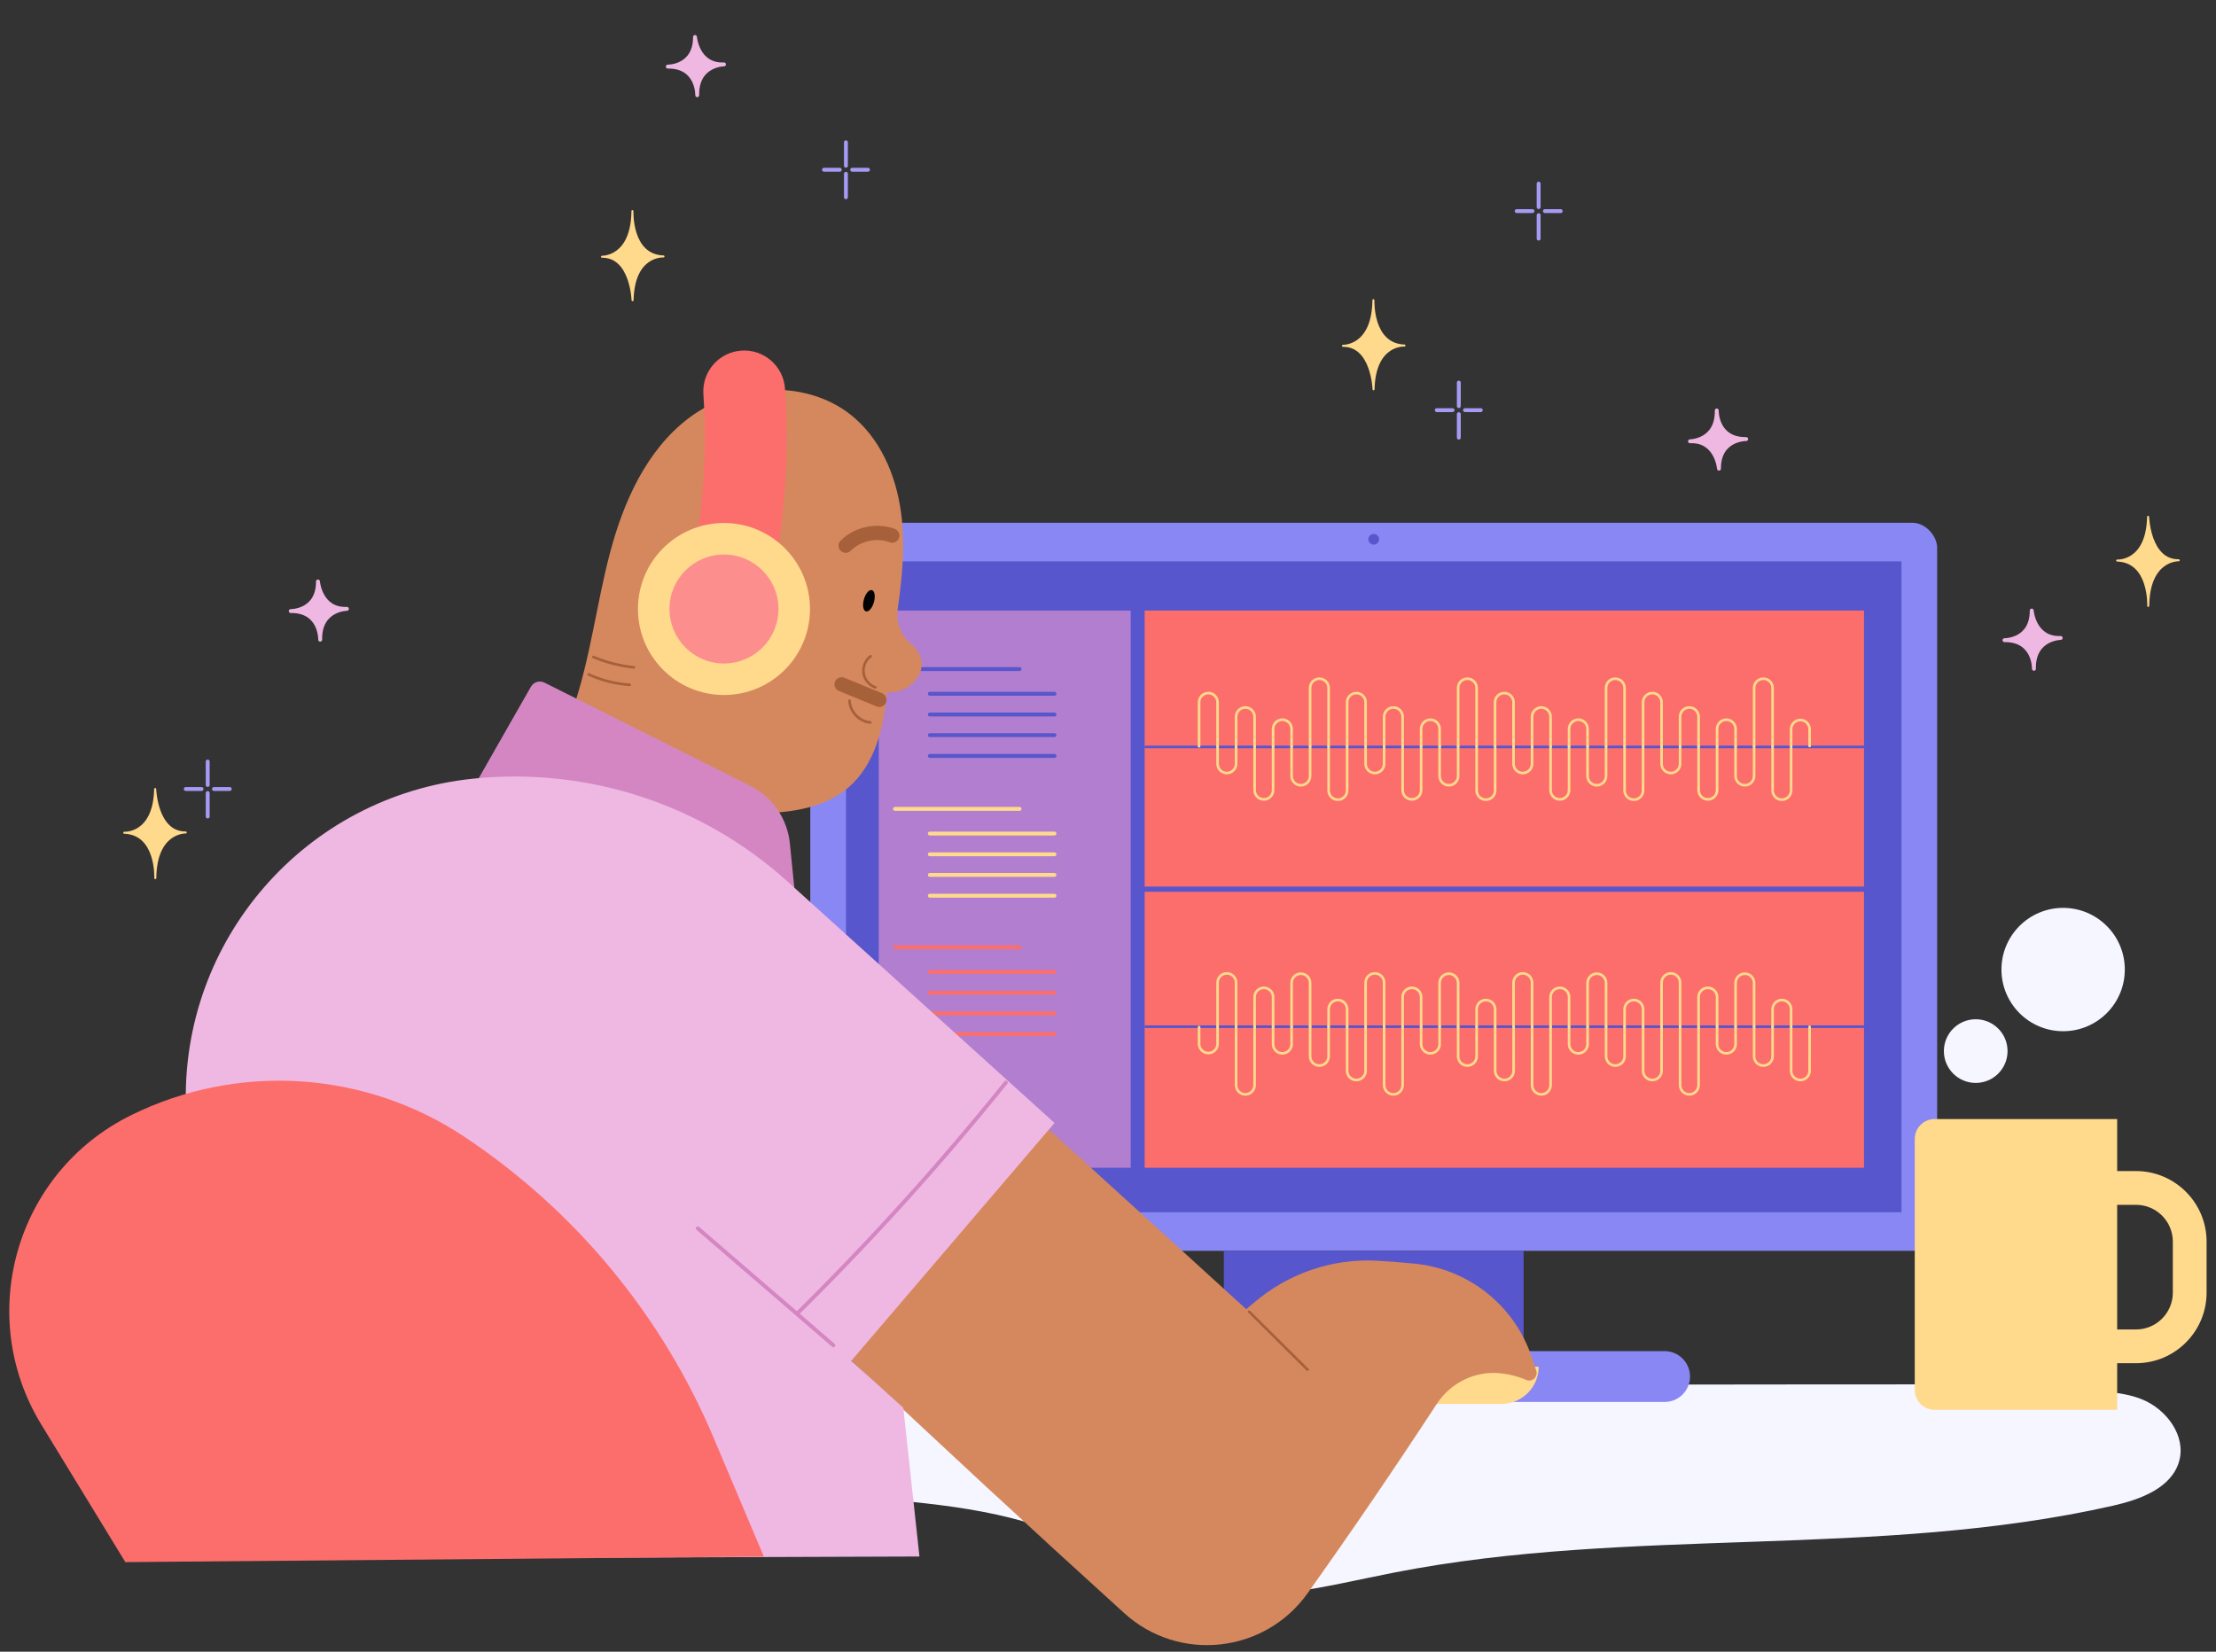 <svg xmlns="http://www.w3.org/2000/svg" viewBox="0 0 1706.61 1272.22"><rect x="0" y="0" width="1706.61" height="1272.22" fill="#333333" stroke="none"/><defs><style>      .cls-1, .cls-2, .cls-3, .cls-4, .cls-5, .cls-6, .cls-7, .cls-8, .cls-9, .cls-10 {        stroke-linecap: round;      }      .cls-1, .cls-2, .cls-3, .cls-4, .cls-5, .cls-6, .cls-9, .cls-11, .cls-10 {        fill: none;      }      .cls-1, .cls-2, .cls-11 {        stroke-width: 2px;      }      .cls-1, .cls-5, .cls-6, .cls-11, .cls-10 {        stroke-miterlimit: 10;      }      .cls-1, .cls-8, .cls-10 {        stroke: #ffd98c;      }      .cls-12 {        fill: #000;      }      .cls-12, .cls-13, .cls-14, .cls-15, .cls-16, .cls-17, .cls-18, .cls-19, .cls-20, .cls-21, .cls-22 {        stroke-width: 0px;      }      .cls-2, .cls-3, .cls-4, .cls-7, .cls-8, .cls-9 {        stroke-linejoin: round;      }      .cls-2, .cls-9 {        stroke: #a6603a;      }      .cls-13 {        fill: #d5885e;      }      .cls-14 {        fill: #b27ed0;      }      .cls-3 {        stroke: #a59bf4;      }      .cls-3, .cls-4, .cls-5, .cls-6, .cls-7, .cls-10 {        stroke-width: 3px;      }      .cls-4 {        stroke: #d486c2;      }      .cls-15 {        fill: #d486c2;      }      .cls-5 {        stroke: #fc6e6c;      }      .cls-16 {        fill: #fc6e6c;      }      .cls-6, .cls-11 {        stroke: #5856cc;      }      .cls-7 {        fill: #efb8e2;        stroke: #efb8e2;      }      .cls-17 {        fill: #8987f4;      }      .cls-18, .cls-8 {        fill: #ffd98c;      }      .cls-8 {        stroke-width: 1.56px;      }      .cls-9 {        stroke-width: 11px;      }      .cls-19 {        fill: #fc8e8d;      }      .cls-20 {        fill: #f5f6ff;      }      .cls-21 {        fill: #5856cc;      }      .cls-22 {        fill: #efb8e2;      }    </style></defs><g id="Shadow"><path class="cls-20" d="M1545,1066.27s-1045.65,0-1048.1,5.22c-15.24-3.21-31.38-6.38-46.12-1.33-14.74,5.05-26.73,21.59-21.08,36.1,5.29,13.57,21.84,18.18,36.16,20.83,59.7,11.05,119.92,19.31,180.4,24.74,58.94,5.29,119.43,8.19,173.98,31.12,30.57,12.85,58.71,31.79,90.73,40.4,53.17,14.29,109.06-1.59,163.09-12.16,181.96-35.6,372.25-10.45,553.08-51.4,21.17-4.79,45.53-13.68,51.18-34.63,5.2-19.26-9.67-39.34-28.06-47.06s-39.18-6.22-105.27-11.81Z"></path></g><g id="Computer"><rect class="cls-17" x="624.02" y="402.66" width="867.84" height="560.8" rx="19.11" ry="19.11"></rect><rect class="cls-21" x="942.53" y="963.46" width="230.83" height="87.72"></rect><path class="cls-17" d="M814.35,1040.7h467.6c10.81,0,19.58,8.77,19.58,19.58h0c0,10.81-8.77,19.58-19.58,19.58h-467.6v-39.16h0Z"></path><circle class="cls-21" cx="1057.94" cy="415.38" r="4.11"></circle><path class="cls-18" d="M1028,1052.68h157c0,15.83-12.85,28.68-28.68,28.68h-128.32v-28.68h0Z"></path><rect class="cls-21" x="651.52" y="432.38" width="812.85" height="501.37"></rect><rect class="cls-14" x="676.78" y="470.28" width="194" height="429.17"></rect><rect class="cls-16" x="881.54" y="470.28" width="554" height="429.17"></rect><rect class="cls-21" x="876.31" y="682.87" width="564.47" height="4"></rect><polyline class="cls-11" points="881.54 575.32 910.73 575.32 1435.54 575.32"></polyline><line class="cls-11" x1="881.54" y1="790.8" x2="1435.54" y2="790.8"></line><g><g><path class="cls-1" d="M923.45,574.88v-33.93c0-3.94,3.19-7.12,7.12-7.12h0c3.94,0,7.12,3.19,7.12,7.12v33.93"></path><path class="cls-1" d="M1008.95,574.88v-44.99c0-3.94,3.19-7.12,7.12-7.12h0c3.94,0,7.12,3.19,7.12,7.12v44.99"></path><path class="cls-1" d="M980.45,574.68v33.93c0,3.94-3.19,7.12-7.12,7.12h0c-3.94,0-7.12-3.19-7.12-7.12v-33.93"></path><path class="cls-1" d="M1037.45,574.91v33.93c0,3.94-3.19,7.12-7.12,7.12h0c-3.94,0-7.12-3.19-7.12-7.12v-33.93"></path><path class="cls-1" d="M951.95,574.68v13.64c0,3.94-3.19,7.12-7.13,7.12h0c-3.94,0-7.12-3.19-7.12-7.12v-13.64"></path><path class="cls-1" d="M980.45,575.11v-13.64c0-3.94,3.19-7.12,7.13-7.12h0c3.94,0,7.12,3.19,7.12,7.13v13.64"></path><path class="cls-1" d="M951.95,575.11v-23.05c0-3.94,3.19-7.12,7.13-7.12h0c3.94,0,7.12,3.19,7.12,7.12v23.05"></path><path class="cls-1" d="M1008.95,574.68v23.05c0,3.94-3.19,7.12-7.13,7.12h0c-3.94,0-7.12-3.19-7.12-7.12v-23.05"></path></g><g><path class="cls-1" d="M1037.45,574.88v-33.93c0-3.94,3.19-7.12,7.12-7.12h0c3.94,0,7.12,3.19,7.12,7.12v33.93"></path><path class="cls-1" d="M1122.95,574.88v-44.99c0-3.94,3.19-7.12,7.12-7.12h0c3.94,0,7.12,3.19,7.12,7.12v44.99"></path><path class="cls-1" d="M1094.45,574.68v33.93c0,3.94-3.19,7.12-7.12,7.12h0c-3.94,0-7.12-3.19-7.12-7.12v-33.93"></path><path class="cls-1" d="M1151.45,574.91v33.93c0,3.94-3.19,7.12-7.12,7.12h0c-3.94,0-7.12-3.19-7.12-7.12v-33.93"></path><path class="cls-1" d="M1065.95,574.68v13.64c0,3.94-3.19,7.12-7.13,7.12h0c-3.94,0-7.12-3.19-7.12-7.12v-13.64"></path><path class="cls-1" d="M1094.45,575.11v-13.64c0-3.94,3.19-7.12,7.13-7.12h0c3.94,0,7.12,3.19,7.12,7.13v13.64"></path><path class="cls-1" d="M1065.95,575.11v-23.05c0-3.94,3.19-7.12,7.13-7.12h0c3.94,0,7.12,3.19,7.12,7.12v23.05"></path><path class="cls-1" d="M1122.95,574.68v23.05c0,3.94-3.19,7.12-7.13,7.12h0c-3.94,0-7.12-3.19-7.12-7.12v-23.05"></path></g><g><path class="cls-1" d="M1151.38,574.88v-33.93c0-3.94,3.19-7.12,7.12-7.12h0c3.94,0,7.12,3.19,7.12,7.12v33.93"></path><path class="cls-1" d="M1236.88,574.88v-44.99c0-3.94,3.19-7.12,7.12-7.12h0c3.94,0,7.12,3.19,7.12,7.12v44.99"></path><path class="cls-1" d="M1208.38,574.68v33.93c0,3.94-3.19,7.12-7.12,7.12h0c-3.94,0-7.12-3.19-7.12-7.12v-33.93"></path><path class="cls-1" d="M1265.38,574.91v33.93c0,3.94-3.19,7.12-7.12,7.12h0c-3.94,0-7.12-3.19-7.12-7.12v-33.93"></path><path class="cls-1" d="M1179.88,574.68v13.64c0,3.94-3.19,7.12-7.13,7.12h0c-3.94,0-7.12-3.19-7.12-7.12v-13.64"></path><path class="cls-1" d="M1208.38,575.11v-13.64c0-3.94,3.19-7.12,7.13-7.12h0c3.94,0,7.12,3.19,7.12,7.13v13.64"></path><path class="cls-1" d="M1179.88,575.11v-23.05c0-3.94,3.19-7.12,7.13-7.12h0c3.94,0,7.12,3.19,7.12,7.12v23.05"></path><path class="cls-1" d="M1236.88,574.68v23.05c0,3.94-3.19,7.12-7.13,7.12h0c-3.94,0-7.12-3.19-7.12-7.12v-23.05"></path></g><g><path class="cls-1" d="M1265.38,574.88v-33.93c0-3.94,3.19-7.12,7.12-7.12h0c3.94,0,7.12,3.19,7.12,7.12v33.93"></path><path class="cls-1" d="M1350.88,574.88v-44.99c0-3.94,3.19-7.12,7.12-7.12h0c3.94,0,7.12,3.19,7.12,7.12v44.99"></path><path class="cls-1" d="M1322.38,574.68v33.93c0,3.94-3.19,7.12-7.12,7.12h0c-3.94,0-7.12-3.19-7.12-7.12v-33.93"></path><path class="cls-1" d="M1379.38,574.91v33.93c0,3.94-3.19,7.12-7.12,7.12h0c-3.94,0-7.12-3.19-7.12-7.12v-33.93"></path><path class="cls-1" d="M1379.38,574.64v-12.93c0-3.94,3.19-7.12,7.13-7.12h0c3.94,0,7.12,3.19,7.12,7.12v12.93"></path><path class="cls-1" d="M1293.88,574.68v13.64c0,3.94-3.19,7.12-7.13,7.12h0c-3.94,0-7.12-3.19-7.12-7.12v-13.64"></path><path class="cls-1" d="M1322.38,575.11v-13.64c0-3.94,3.19-7.12,7.13-7.12h0c3.94,0,7.12,3.19,7.12,7.13v13.64"></path><path class="cls-1" d="M1293.88,575.11v-23.05c0-3.94,3.19-7.12,7.13-7.12h0c3.94,0,7.12,3.19,7.12,7.12v23.05"></path><path class="cls-1" d="M1350.88,574.68v23.05c0,3.94-3.19,7.12-7.13,7.12h0c-3.94,0-7.12-3.19-7.12-7.12v-23.05"></path></g></g><g><g><path class="cls-1" d="M1393.63,790.83v33.93c0,3.94-3.19,7.12-7.12,7.12h0c-3.94,0-7.12-3.19-7.12-7.12v-33.93"></path><path class="cls-1" d="M1308.13,790.83v44.99c0,3.94-3.19,7.12-7.12,7.12h0c-3.94,0-7.12-3.19-7.12-7.12v-44.99"></path><path class="cls-1" d="M1336.63,791.03v-33.93c0-3.94,3.19-7.12,7.12-7.12h0c3.94,0,7.12,3.19,7.12,7.12v33.93"></path><path class="cls-1" d="M1279.63,790.79v-33.93c0-3.94,3.19-7.12,7.12-7.12h0c3.94,0,7.12,3.19,7.12,7.12v33.93"></path><path class="cls-1" d="M1365.13,791.03v-13.64c0-3.94,3.19-7.12,7.13-7.12h0c3.94,0,7.12,3.19,7.12,7.12v13.64"></path><path class="cls-1" d="M1336.63,790.59v13.64c0,3.94-3.19,7.12-7.13,7.12h0c-3.94,0-7.12-3.19-7.12-7.13v-13.64"></path><path class="cls-1" d="M1365.13,790.59v23.05c0,3.94-3.19,7.12-7.13,7.12h0c-3.94,0-7.12-3.19-7.12-7.12v-23.05"></path><path class="cls-1" d="M1308.13,791.03v-23.05c0-3.94,3.19-7.12,7.13-7.12h0c3.94,0,7.12,3.19,7.12,7.12v23.05"></path></g><g><path class="cls-1" d="M1279.64,790.83v33.93c0,3.94-3.19,7.12-7.12,7.12h0c-3.94,0-7.12-3.19-7.12-7.12v-33.93"></path><path class="cls-1" d="M1194.14,790.83v44.99c0,3.94-3.19,7.12-7.12,7.12h0c-3.94,0-7.12-3.19-7.12-7.12v-44.99"></path><path class="cls-1" d="M1222.64,791.03v-33.93c0-3.94,3.19-7.12,7.12-7.12h0c3.94,0,7.12,3.19,7.12,7.12v33.93"></path><path class="cls-1" d="M1165.64,790.79v-33.93c0-3.94,3.19-7.12,7.12-7.12h0c3.94,0,7.12,3.19,7.12,7.12v33.93"></path><path class="cls-1" d="M1251.14,791.03v-13.64c0-3.94,3.19-7.12,7.13-7.12h0c3.94,0,7.12,3.19,7.12,7.12v13.64"></path><path class="cls-1" d="M1222.64,790.59v13.64c0,3.94-3.19,7.12-7.13,7.12h0c-3.94,0-7.12-3.19-7.12-7.13v-13.64"></path><path class="cls-1" d="M1251.14,790.59v23.05c0,3.94-3.19,7.12-7.13,7.12h0c-3.94,0-7.12-3.19-7.12-7.12v-23.05"></path><path class="cls-1" d="M1194.14,791.03v-23.05c0-3.94,3.19-7.12,7.13-7.12h0c3.94,0,7.12,3.19,7.12,7.12v23.05"></path></g><g><path class="cls-1" d="M1165.7,790.83v33.93c0,3.94-3.19,7.12-7.12,7.12h0c-3.94,0-7.12-3.19-7.12-7.12v-33.93"></path><path class="cls-1" d="M1080.2,790.83v44.99c0,3.94-3.19,7.12-7.12,7.12h0c-3.94,0-7.12-3.19-7.12-7.12v-44.99"></path><path class="cls-1" d="M1108.7,791.03v-33.93c0-3.94,3.19-7.12,7.12-7.12h0c3.94,0,7.12,3.19,7.12,7.12v33.93"></path><path class="cls-1" d="M1051.7,790.79v-33.93c0-3.94,3.19-7.12,7.12-7.12h0c3.94,0,7.12,3.19,7.12,7.12v33.93"></path><path class="cls-1" d="M1137.2,791.03v-13.64c0-3.94,3.19-7.12,7.13-7.12h0c3.94,0,7.12,3.19,7.12,7.12v13.64"></path><path class="cls-1" d="M1108.7,790.59v13.64c0,3.94-3.19,7.12-7.13,7.12h0c-3.94,0-7.12-3.19-7.12-7.13v-13.64"></path><path class="cls-1" d="M1137.2,790.59v23.05c0,3.94-3.19,7.12-7.13,7.12h0c-3.94,0-7.12-3.19-7.12-7.12v-23.05"></path><path class="cls-1" d="M1080.2,791.03v-23.05c0-3.94,3.19-7.12,7.13-7.12h0c3.94,0,7.12,3.19,7.12,7.12v23.05"></path></g><g><path class="cls-1" d="M1051.7,790.83v33.93c0,3.94-3.19,7.12-7.12,7.12h0c-3.94,0-7.12-3.19-7.12-7.12v-33.93"></path><path class="cls-1" d="M966.2,790.83v44.99c0,3.94-3.19,7.12-7.12,7.12h0c-3.94,0-7.12-3.19-7.12-7.12v-44.99"></path><path class="cls-1" d="M994.7,791.03v-33.93c0-3.94,3.19-7.12,7.12-7.12h0c3.94,0,7.12,3.19,7.12,7.12v33.93"></path><path class="cls-1" d="M937.7,790.79v-33.93c0-3.94,3.19-7.12,7.12-7.12h0c3.94,0,7.12,3.19,7.12,7.12v33.93"></path><path class="cls-1" d="M937.7,791.06v12.93c0,3.94-3.19,7.12-7.13,7.12h0c-3.94,0-7.12-3.19-7.12-7.12v-12.93"></path><path class="cls-1" d="M1023.2,791.03v-13.64c0-3.94,3.19-7.12,7.13-7.12h0c3.94,0,7.12,3.19,7.12,7.12v13.64"></path><path class="cls-1" d="M994.7,790.59v13.64c0,3.94-3.19,7.12-7.13,7.12h0c-3.94,0-7.12-3.19-7.12-7.13v-13.64"></path><path class="cls-1" d="M1023.2,790.59v23.05c0,3.94-3.19,7.12-7.13,7.12h0c-3.94,0-7.12-3.19-7.12-7.12v-23.05"></path><path class="cls-1" d="M966.2,791.03v-23.05c0-3.94,3.19-7.12,7.13-7.12h0c3.94,0,7.12,3.19,7.12,7.12v23.05"></path></g></g><line class="cls-6" x1="785.22" y1="515.36" x2="689.22" y2="515.36"></line><line class="cls-6" x1="812.09" y1="534.36" x2="716.09" y2="534.36"></line><line class="cls-6" x1="812.09" y1="550.36" x2="716.09" y2="550.36"></line><line class="cls-6" x1="812.09" y1="566.24" x2="716.09" y2="566.24"></line><line class="cls-6" x1="812.09" y1="582.24" x2="716.09" y2="582.24"></line><line class="cls-10" x1="785.22" y1="623.04" x2="689.22" y2="623.04"></line><line class="cls-10" x1="812.09" y1="642.04" x2="716.09" y2="642.04"></line><line class="cls-10" x1="812.09" y1="658.04" x2="716.09" y2="658.04"></line><line class="cls-10" x1="812.09" y1="673.92" x2="716.09" y2="673.92"></line><line class="cls-10" x1="812.09" y1="689.92" x2="716.09" y2="689.92"></line><line class="cls-5" x1="785.22" y1="729.67" x2="689.22" y2="729.67"></line><line class="cls-5" x1="812.09" y1="748.67" x2="716.09" y2="748.67"></line><line class="cls-5" x1="812.09" y1="764.67" x2="716.09" y2="764.67"></line><line class="cls-5" x1="812.09" y1="780.55" x2="716.09" y2="780.55"></line><line class="cls-5" x1="812.09" y1="796.55" x2="716.09" y2="796.55"></line></g><g id="Mug"><path class="cls-18" d="M1489.92,861.95h140.58v223.95h-140.58c-8.45,0-15.31-6.86-15.31-15.31v-193.33c0-8.45,6.86-15.31,15.31-15.31Z"></path><circle class="cls-20" cx="1521.56" cy="809.6" r="24.52"></circle><circle class="cls-20" cx="1588.88" cy="746.79" r="47.5"></circle><path class="cls-18" d="M1645.02,1050.01h-79.66v-148h79.66c29.96,0,54.34,24.38,54.34,54.34v39.32c0,29.96-24.38,54.34-54.34,54.34ZM1591.36,1024.01h53.66c15.63,0,28.34-12.71,28.34-28.34v-39.32c0-15.63-12.71-28.34-28.34-28.34h-53.66v96Z"></path></g><g id="Joseph"><g><path class="cls-13" d="M441.37,545.74c13.31-38.77,17.89-79.96,28.33-119.6s28.16-79.49,60.87-104.2c36.86-27.84,93.33-30.18,127.99.36,21.96,19.34,33.04,48.7,36,77.81,2.29,22.53.2,45.18-3.31,69.64-1.45,10.12,2.77,20.06,10.68,26.55,5.06,4.15,8.35,10.55,7.76,17.11-1.04,11.66-14.04,20.66-26.52,19.91-2.61,26.82-9.21,55.43-29.57,73.07-20.37,17.65-49.51,20.1-76.47,20.27-33.83.21-68.57-2.06-99.4-16-20.19-9.13-48.92-28.36-36.37-64.92Z"></path><path class="cls-13" d="M651.78,1044.36c70.43,66.67,141.66,132.5,214.08,198.2,42.14,38.23,108.17,30.98,141.17-15.37,34.1-47.89,67.23-96.52,99.47-145.83,10.73-16.41,29.71-25.72,49.2-23.59.12.01.23.03.35.04,6.57.75,13.14,2.36,19.17,5.04,4.61,2.04,9.43-2.3,7.87-7.09-1.21-3.71-2.44-7.42-3.7-11.12-13.4-39.44-48.68-67.32-90.14-71.33-9.43-.91-18.9-1.65-28.41-2.2-34.95-2.03-69.14,9.86-95.64,32.73-1.78,1.53-3.59,3.05-5.44,4.56-59.32-54.07-118.63-108.13-178.19-162.18-51.09,56.88-95.49,119.77-129.79,198.13Z"></path><path class="cls-16" d="M557.59,484.75c-1.07-.13-2.13-.31-3.2-.55-16.97-3.83-27.62-20.69-23.79-37.66,10.59-46.89,14.32-94.98,11.1-142.95-1.17-17.36,11.96-32.37,29.32-33.54,17.36-1.16,32.37,11.96,33.54,29.32,3.63,54.03-.58,108.22-12.51,161.04-3.59,15.9-18.62,26.25-34.46,24.34Z"></path><circle class="cls-18" cx="557.55" cy="469.08" r="66.25"></circle><circle class="cls-19" cx="557.55" cy="469.08" r="41.96"></circle><path class="cls-2" d="M654.23,539.68c.26,8.48,7.62,16.15,16.08,16.78"></path><path class="cls-2" d="M670.48,505.48c-3.99,2.95-6.16,8.19-5.41,13.1s4.39,9.26,9.08,10.88"></path><path class="cls-2" d="M456.97,506.06c9.94,4.13,20.48,6.82,31.19,7.96"></path><path class="cls-2" d="M453.37,519.47c9.93,4.57,20.71,7.3,31.62,8.01"></path><path class="cls-2" d="M961.99,1010.32c15,14.89,29.99,29.77,44.99,44.66"></path><path class="cls-9" d="M651.28,420.32c9.14-9.14,23.75-12.31,35.86-7.8"></path><path class="cls-9" d="M648.15,527.12c9.69,3.97,19.38,7.95,29.07,11.92"></path><ellipse class="cls-12" cx="669.21" cy="462.75" rx="8.5" ry="4" transform="translate(42.61 981.74) rotate(-74.3)"></ellipse></g><path class="cls-15" d="M360.54,613.68l48.32-84.71c2.09-3.67,6.69-5.06,10.47-3.17l158.47,79.51c17.1,8.58,28.61,25.31,30.51,44.34l5.73,57.32-253.51-93.29Z"></path><path class="cls-22" d="M154.69,1200.79l-11.49-347.66c-4.28-129.34,92.19-239.96,220.9-253.33h0c88.38-9.18,176.49,19.61,242.4,79.21l205.6,185.93-156.48,183.19,40.07,36.26,12.4,114.5-553.4,1.91Z"></path><path class="cls-16" d="M96.54,1203.22l-64.72-105.94c-51.42-84.17-19.61-194.31,68.76-238.11h0c82.38-40.83,180.28-34.62,256.84,16.27h0c85.34,56.73,152.11,137.3,192.02,231.68l38.82,91.84-491.72,4.26Z"></path><g><path class="cls-4" d="M537.42,946.15c34.8,30.02,69.6,60.04,104.39,90.06"></path><path class="cls-4" d="M614.22,1011.5c56.78-56.09,110.36-115.42,160.39-177.61"></path></g></g><g id="Stars"><g><line class="cls-3" x1="1184.96" y1="141.43" x2="1184.96" y2="159.52"></line><line class="cls-3" x1="1184.96" y1="165.71" x2="1184.96" y2="183.8"></line><line class="cls-3" x1="1189.79" y1="162.6" x2="1201.94" y2="162.6"></line><line class="cls-3" x1="1168.05" y1="162.6" x2="1180.21" y2="162.6"></line></g><path class="cls-7" d="M1586.99,491.38s-21.08.18-20.59,23.74c0,0,.55-22.33-22.67-22.03,0,0,21.07.28,20.95-22.8,0,0,1.8,22.02,22.31,21.09Z"></path><path class="cls-7" d="M557.55,49.59s-21.08.18-20.59,23.74c0,0,.55-22.33-22.67-22.03,0,0,21.07.28,20.95-22.8,0,0,1.8,22.02,22.31,21.09Z"></path><path class="cls-8" d="M1677.88,431.55s-23.06-.9-23.46,35.14c0,0,1.48-34.1-23.92-34.93,0,0,23.03,1.59,23.82-33.69,0,0,1.09,33.76,23.56,33.48Z"></path><g><line class="cls-3" x1="1123.48" y1="337.07" x2="1123.48" y2="318.99"></line><line class="cls-3" x1="1123.48" y1="312.79" x2="1123.48" y2="294.71"></line><line class="cls-3" x1="1118.65" y1="315.91" x2="1106.5" y2="315.91"></line><line class="cls-3" x1="1140.39" y1="315.91" x2="1128.24" y2="315.91"></line></g><path class="cls-7" d="M1301.53,339.9s21.08-.18,20.59-23.74c0,0-.55,22.33,22.67,22.03,0,0-21.07-.28-20.95,22.8,0,0-1.8-22.02-22.31-21.09Z"></path><path class="cls-8" d="M1034.25,266.37s23.06.9,23.46-35.14c0,0-1.48,34.1,23.92,34.93,0,0-23.03-1.59-23.82,33.69,0,0-1.09-33.76-23.56-33.48Z"></path><path class="cls-8" d="M463.6,197.75s23.06.9,23.46-35.14c0,0-1.48,34.1,23.92,34.93,0,0-23.03-1.59-23.82,33.69,0,0-1.09-33.76-23.56-33.48Z"></path><g><line class="cls-3" x1="159.96" y1="586.55" x2="159.96" y2="604.63"></line><line class="cls-3" x1="159.96" y1="610.83" x2="159.96" y2="628.91"></line><line class="cls-3" x1="164.79" y1="607.72" x2="176.95" y2="607.72"></line><line class="cls-3" x1="143.06" y1="607.72" x2="155.21" y2="607.72"></line></g><g><line class="cls-3" x1="651.48" y1="109.58" x2="651.48" y2="127.66"></line><line class="cls-3" x1="651.48" y1="133.85" x2="651.48" y2="151.94"></line><line class="cls-3" x1="656.31" y1="130.74" x2="668.46" y2="130.74"></line><line class="cls-3" x1="634.57" y1="130.74" x2="646.72" y2="130.74"></line></g><path class="cls-7" d="M267.18,468.96s-21.08.18-20.59,23.74c0,0,.55-22.33-22.67-22.03,0,0,21.07.28,20.95-22.8,0,0,1.8,22.02,22.31,21.09Z"></path><path class="cls-8" d="M143.06,641.21s-23.06-.9-23.46,35.14c0,0,1.48-34.1-23.92-34.93,0,0,23.03,1.59,23.82-33.69,0,0,1.09,33.76,23.56,33.48Z"></path></g></svg>